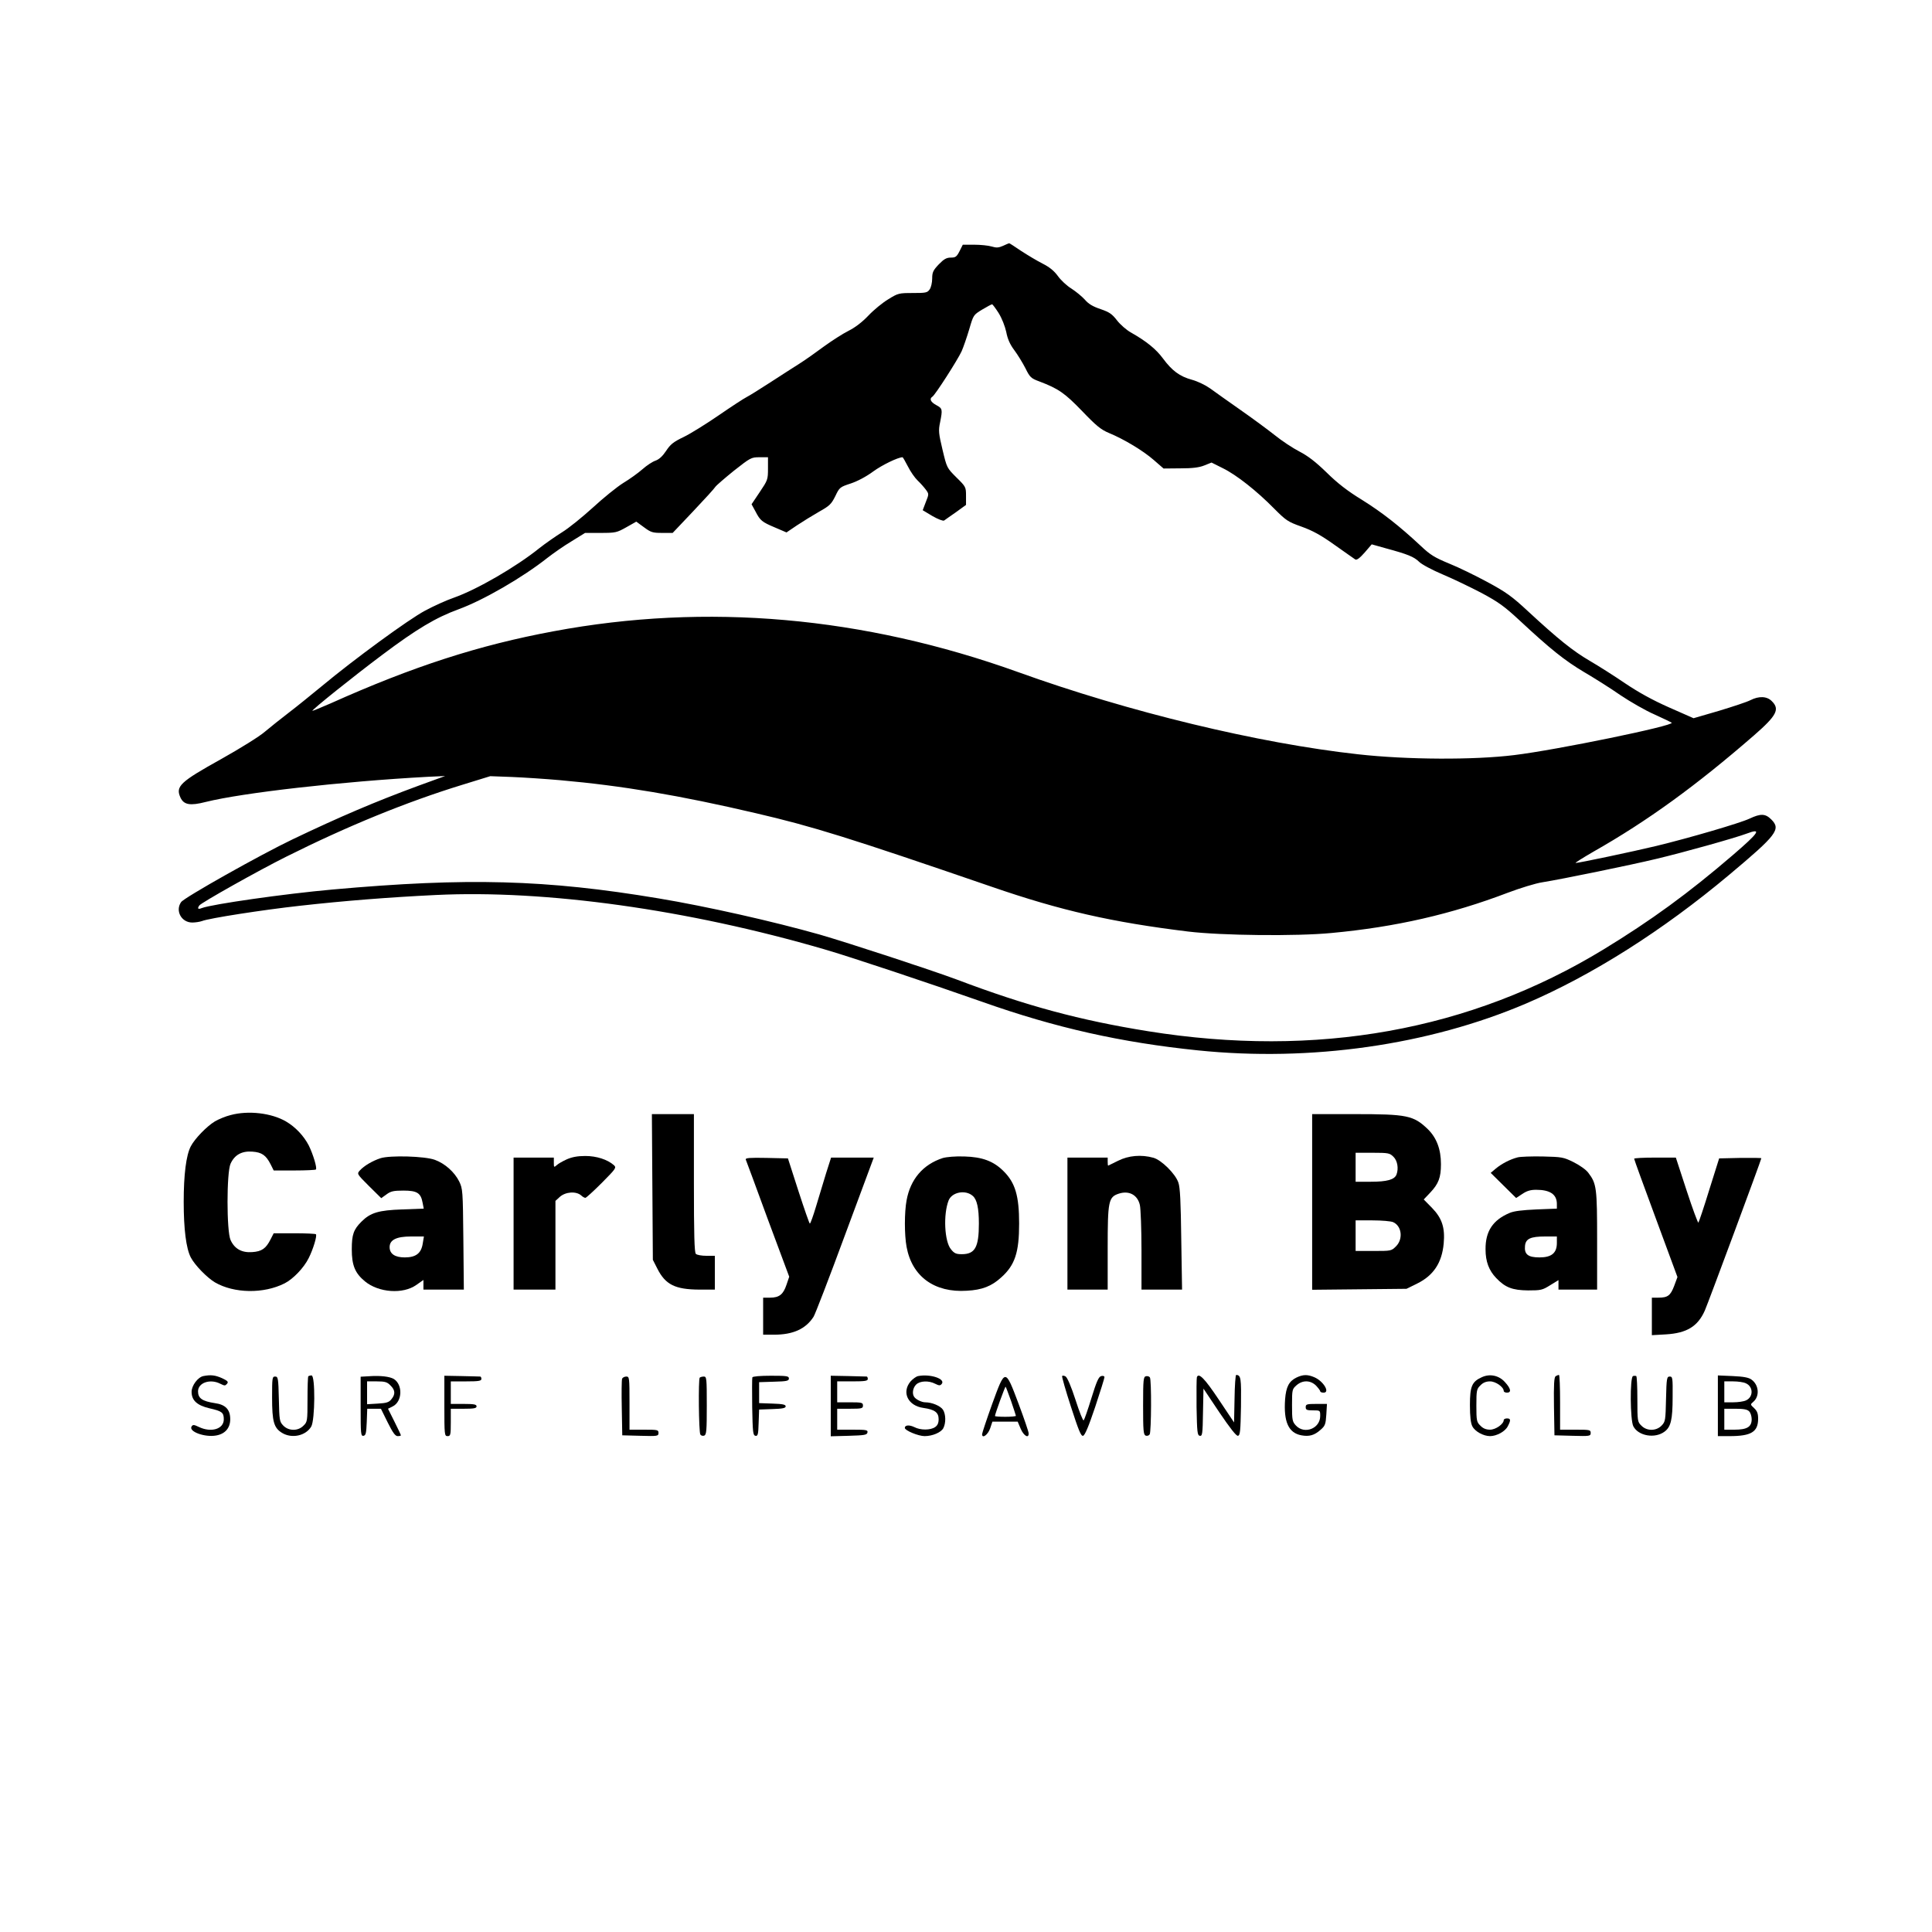 <?xml version="1.0" standalone="no"?>
<!DOCTYPE svg PUBLIC "-//W3C//DTD SVG 20010904//EN"
 "http://www.w3.org/TR/2001/REC-SVG-20010904/DTD/svg10.dtd">
<svg version="1.0" xmlns="http://www.w3.org/2000/svg"
 width="1200pt" height="1200pt" viewBox="0 0 1200 1200"
 preserveAspectRatio="xMidYMid meet">
<g transform="translate(0,1200) scale(0.1,-0.1)"
fill="#000000" stroke="none">
<path d="M6230 10473 c-27 -12 -42 -13 -71 -4 -20 6 -68 11 -107 11 l-72 0
-20 -40 c-18 -35 -25 -40 -54 -40 -27 0 -43 -9 -75 -42 -35 -37 -41 -49 -41
-88 0 -25 -7 -56 -16 -68 -14 -20 -23 -22 -104 -22 -86 0 -92 -1 -153 -39 -35
-21 -90 -66 -123 -101 -38 -40 -82 -74 -124 -95 -36 -18 -104 -62 -151 -96
-47 -35 -116 -84 -154 -108 -39 -25 -121 -77 -182 -117 -62 -40 -127 -81 -145
-90 -18 -9 -96 -60 -173 -113 -77 -53 -175 -114 -218 -135 -65 -31 -83 -46
-110 -87 -22 -33 -43 -52 -65 -60 -19 -6 -55 -30 -81 -53 -26 -23 -80 -62
-120 -86 -40 -25 -125 -94 -189 -153 -65 -59 -150 -128 -191 -153 -40 -25
-103 -69 -140 -98 -145 -117 -389 -258 -531 -308 -47 -16 -128 -53 -180 -81
-102 -54 -442 -303 -639 -467 -66 -54 -159 -130 -208 -167 -48 -37 -115 -90
-148 -118 -33 -29 -154 -104 -270 -169 -257 -143 -286 -170 -254 -240 21 -45
60 -52 157 -27 229 57 844 127 1377 156 l110 5 -165 -60 c-269 -99 -489 -193
-782 -333 -201 -96 -674 -362 -693 -390 -38 -54 2 -127 69 -127 19 0 46 4 60
9 45 18 382 70 608 95 276 31 556 53 845 67 682 33 1565 -90 2412 -337 159
-46 648 -209 986 -328 452 -160 858 -251 1335 -300 700 -72 1432 32 2039 291
409 175 847 452 1261 799 297 249 323 283 262 344 -37 37 -66 38 -136 5 -60
-28 -374 -120 -581 -170 -146 -35 -478 -105 -498 -105 -7 0 43 31 110 70 335
190 638 410 998 723 141 123 161 162 110 212 -30 31 -80 33 -133 6 -21 -11
-109 -40 -195 -66 l-158 -46 -152 67 c-104 46 -190 94 -272 149 -66 45 -165
108 -220 140 -106 62 -197 135 -385 309 -98 91 -135 118 -250 180 -74 40 -182
93 -240 116 -89 37 -116 53 -175 109 -133 124 -240 208 -365 286 -90 55 -152
103 -220 170 -69 67 -116 103 -170 131 -41 21 -110 67 -152 101 -43 34 -139
105 -215 158 -76 53 -160 113 -186 132 -28 20 -77 44 -113 54 -77 21 -124 56
-181 133 -43 58 -102 106 -199 161 -27 15 -66 49 -86 75 -31 40 -47 51 -102
70 -48 16 -75 32 -98 59 -18 20 -56 51 -84 69 -28 17 -65 52 -83 77 -23 32
-51 55 -94 77 -34 17 -94 53 -134 79 -40 27 -73 49 -75 48 -2 0 -19 -7 -38
-16z m-27 -418 c20 -32 39 -81 47 -117 8 -43 23 -77 50 -113 21 -28 52 -79 69
-112 28 -57 35 -63 86 -82 119 -45 158 -72 267 -185 87 -91 117 -115 165 -135
95 -39 214 -111 279 -168 l61 -53 104 1 c75 0 117 5 149 18 l45 18 70 -35 c84
-41 211 -141 319 -251 74 -74 85 -82 170 -112 69 -25 119 -52 206 -114 63 -45
121 -85 128 -90 10 -5 28 9 58 43 l44 51 89 -25 c136 -37 173 -52 206 -84 16
-16 82 -51 146 -78 64 -27 172 -79 241 -115 106 -57 141 -82 239 -173 189
-176 278 -247 399 -319 63 -37 165 -101 225 -143 61 -41 155 -95 210 -119 55
-25 103 -48 108 -52 19 -18 -714 -169 -978 -201 -251 -31 -666 -29 -970 5
-617 68 -1425 263 -2110 510 -962 346 -1936 432 -2887 254 -463 -86 -872 -218
-1385 -448 -62 -27 -113 -48 -113 -46 0 9 252 211 432 346 217 163 335 233
477 285 153 56 397 197 551 319 36 28 103 75 150 103 l84 52 97 0 c93 0 100 2
159 35 l62 35 48 -35 c43 -32 54 -35 113 -35 l65 0 128 135 c71 75 132 142
137 151 5 8 57 53 115 100 103 81 108 84 159 84 l53 0 0 -70 c0 -69 -2 -73
-51 -146 l-51 -76 24 -44 c30 -58 40 -66 123 -101 l70 -30 65 44 c36 24 98 62
138 85 64 36 75 46 100 96 26 55 29 57 96 79 42 14 97 43 140 75 55 40 154 88
182 88 2 0 17 -26 33 -57 16 -32 43 -71 61 -88 17 -16 40 -42 51 -57 19 -26
19 -27 -1 -77 l-19 -50 60 -36 c35 -20 66 -32 73 -28 6 5 40 28 74 52 l62 45
0 56 c0 55 -1 57 -60 115 -59 59 -59 59 -86 172 -24 101 -26 119 -15 170 16
81 15 86 -24 107 -35 19 -44 39 -24 52 17 10 158 230 182 283 11 25 32 86 47
136 26 89 26 89 80 122 30 18 58 33 62 33 3 0 22 -25 41 -55z m-2723 -2901
c383 -34 741 -94 1215 -205 356 -83 571 -150 1465 -457 429 -148 746 -220
1220 -278 208 -25 672 -30 890 -9 399 37 746 117 1095 250 77 29 174 59 215
65 120 19 553 108 706 145 173 41 490 130 562 157 98 37 79 8 -85 -133 -277
-238 -508 -406 -803 -586 -829 -505 -1782 -676 -2830 -508 -423 68 -754 157
-1185 320 -158 59 -667 226 -853 280 -286 81 -701 175 -1002 225 -700 117
-1188 130 -2025 55 -301 -27 -746 -91 -811 -115 -24 -10 -30 -4 -16 16 10 16
369 218 540 303 378 189 744 339 1092 446 l175 54 135 -5 c74 -3 209 -12 300
-20z"/>
<path d="M1432 5074 c-29 -7 -73 -25 -97 -39 -50 -30 -125 -107 -150 -155 -29
-56 -44 -176 -44 -345 0 -169 15 -289 44 -345 25 -48 100 -125 150 -155 119
-69 303 -72 433 -6 53 27 119 96 149 156 28 55 54 141 45 149 -3 3 -63 6 -133
6 l-129 0 -19 -37 c-29 -58 -55 -76 -114 -80 -65 -5 -110 20 -135 75 -25 55
-25 419 0 474 25 55 70 80 135 75 59 -4 85 -22 114 -79 l19 -38 129 0 c70 0
130 3 133 6 9 8 -17 94 -44 149 -31 60 -83 115 -141 149 -90 53 -235 70 -345
40z"/>
<path d="M4052 4628 l3 -453 28 -55 c50 -99 110 -129 260 -130 l97 0 0 105 0
105 -53 0 c-29 0 -58 5 -65 12 -9 9 -12 120 -12 440 l0 428 -130 0 -131 0 3
-452z"/>
<path d="M8150 4534 l0 -545 293 3 293 3 67 33 c101 50 153 129 164 248 9 98
-10 157 -72 221 l-52 53 40 42 c52 55 67 94 67 177 0 93 -27 164 -82 218 -89
85 -128 93 -455 93 l-263 0 0 -546z m505 281 c25 -24 33 -73 19 -110 -12 -32
-59 -45 -159 -45 l-95 0 0 90 0 90 105 0 c99 0 107 -2 130 -25z m-2 -406 c54
-24 63 -105 18 -150 -29 -29 -31 -29 -140 -29 l-111 0 0 95 0 95 105 0 c57 0
115 -5 128 -11z"/>
<path d="M2363 4806 c-49 -16 -102 -47 -128 -76 -19 -21 -18 -22 57 -97 l76
-75 32 23 c27 20 44 24 106 24 85 0 108 -15 119 -76 l7 -36 -134 -5 c-146 -5
-197 -20 -253 -76 -49 -49 -60 -80 -60 -172 0 -99 20 -148 82 -199 85 -70 236
-81 319 -22 l44 31 0 -30 0 -30 126 0 125 0 -3 313 c-3 304 -4 313 -26 359
-29 58 -88 111 -151 134 -62 23 -279 29 -338 10z m263 -528 c-9 -62 -42 -88
-112 -88 -61 0 -94 22 -94 64 0 45 42 66 133 66 l80 0 -7 -42z"/>
<path d="M3520 4799 c-24 -11 -53 -27 -62 -36 -17 -15 -18 -14 -18 15 l0 32
-125 0 -125 0 0 -410 0 -410 130 0 130 0 0 275 0 276 26 24 c36 33 103 38 135
9 8 -8 20 -14 25 -14 5 0 51 42 102 93 88 89 92 94 75 110 -40 35 -107 57
-178 57 -49 0 -83 -7 -115 -21z"/>
<path d="M5855 4807 c-122 -40 -200 -131 -224 -262 -14 -75 -14 -215 0 -290
34 -184 173 -285 374 -272 95 5 154 28 214 83 85 76 111 155 111 334 0 172
-24 254 -97 326 -62 62 -132 88 -243 91 -57 2 -111 -3 -135 -10z m187 -235
c26 -22 38 -76 38 -172 0 -147 -24 -190 -106 -190 -35 0 -47 5 -67 30 -41 48
-49 217 -15 304 21 52 105 68 150 28z"/>
<path d="M6944 4790 c-32 -16 -60 -30 -61 -30 -2 0 -3 11 -3 25 l0 25 -125 0
-125 0 0 -410 0 -410 125 0 125 0 0 258 c0 292 5 317 69 338 64 21 117 -8 131
-71 5 -22 10 -149 10 -282 l0 -243 126 0 126 0 -5 313 c-3 232 -7 322 -18 352
-18 54 -105 140 -155 154 -75 21 -155 14 -220 -19z"/>
<path d="M9425 4811 c-46 -12 -98 -39 -134 -69 l-32 -27 79 -78 79 -78 38 25
c28 19 51 26 86 26 86 0 128 -28 129 -86 l0 -31 -127 -5 c-88 -4 -140 -10
-167 -22 -104 -44 -150 -114 -149 -226 0 -76 21 -131 66 -178 56 -59 101 -76
198 -77 80 0 89 2 137 32 l52 32 0 -29 0 -30 120 0 120 0 0 304 c0 328 -3 354
-55 422 -14 19 -54 47 -92 66 -63 31 -72 32 -192 35 -69 1 -139 -1 -156 -6z
m245 -531 c0 -63 -33 -90 -108 -90 -71 0 -95 19 -90 71 4 45 34 59 126 59 l72
0 0 -40z"/>
<path d="M4632 4798 c3 -7 65 -174 137 -371 l133 -357 -17 -50 c-20 -60 -45
-80 -102 -80 l-43 0 0 -115 0 -115 68 0 c117 0 196 35 245 111 9 13 97 241
195 507 l179 482 -133 0 -132 0 -31 -97 c-16 -54 -44 -146 -62 -205 -18 -60
-35 -108 -39 -108 -3 0 -35 92 -71 203 l-65 202 -133 3 c-105 2 -132 0 -129
-10z"/>
<path d="M10150 4803 c0 -5 61 -172 135 -372 l134 -363 -20 -54 c-23 -61 -40
-74 -98 -74 l-41 0 0 -116 0 -117 88 5 c129 8 197 49 241 148 20 45 351 937
351 946 0 2 -59 3 -131 2 l-131 -3 -62 -197 c-33 -108 -64 -199 -67 -202 -3
-3 -36 86 -73 199 l-67 205 -130 0 c-71 0 -129 -3 -129 -7z"/>
<path d="M1263 3453 c-34 -7 -73 -59 -73 -98 0 -53 34 -84 110 -102 79 -18 90
-26 90 -69 0 -60 -78 -84 -155 -47 -31 15 -37 15 -45 3 -20 -32 83 -69 153
-56 56 10 87 47 87 101 0 60 -29 91 -96 100 -78 12 -104 30 -104 73 0 54 76
80 139 47 26 -13 30 -13 41 0 10 12 5 18 -31 35 -43 19 -70 22 -116 13z"/>
<path d="M1915 3452 c-3 -3 -5 -68 -5 -144 0 -134 -1 -140 -25 -163 -34 -35
-93 -34 -126 1 -23 24 -24 33 -27 165 -3 129 -5 139 -23 139 -18 0 -19 -8 -19
-130 0 -150 11 -189 62 -220 61 -37 147 -18 181 39 24 41 26 318 2 318 -8 0
-17 -3 -20 -5z"/>
<path d="M2293 3452 l-53 -3 0 -185 c0 -171 1 -185 18 -182 14 3 17 16 20 86
l3 82 42 0 43 0 42 -85 c32 -64 47 -85 62 -85 11 0 20 2 20 5 0 3 -18 41 -40
85 l-40 80 30 15 c59 30 63 134 6 170 -26 15 -83 22 -153 17z m132 -57 c30
-29 32 -55 6 -86 -15 -19 -30 -24 -85 -27 l-66 -4 0 71 0 71 60 0 c51 0 65 -4
85 -25z"/>
<path d="M2760 3268 c0 -181 1 -188 20 -188 18 0 20 7 20 85 l0 85 80 0 c64 0
80 3 80 15 0 12 -16 15 -80 15 l-80 0 0 70 0 70 95 0 c78 0 95 3 95 15 0 8 -3
15 -7 15 -5 0 -56 2 -116 3 l-107 2 0 -187z"/>
<path d="M4673 3445 c-2 -6 -2 -89 -1 -185 3 -156 5 -175 20 -178 15 -3 18 8
20 80 l3 83 83 3 c63 2 82 6 82 17 0 11 -19 15 -82 17 l-83 3 0 65 0 65 93 3
c79 2 92 5 92 20 0 15 -13 17 -111 17 -68 0 -113 -4 -116 -10z"/>
<path d="M5160 3267 l0 -188 112 3 c98 3 113 5 116 21 3 15 -6 17 -92 17 l-96
0 0 65 0 65 80 0 c73 0 80 2 80 20 0 18 -7 20 -80 20 l-80 0 0 65 0 65 95 0
c78 0 95 3 95 15 0 8 -3 15 -7 15 -5 0 -56 1 -116 3 l-107 2 0 -188z"/>
<path d="M5703 3453 c-12 -2 -34 -18 -48 -34 -56 -68 -15 -151 81 -164 70 -10
94 -28 94 -70 0 -24 -7 -39 -22 -49 -29 -20 -91 -20 -129 0 -31 15 -59 13 -59
-5 0 -16 84 -51 123 -51 49 0 102 23 116 49 17 32 16 87 -2 115 -16 24 -69 46
-110 46 -22 0 -59 18 -69 34 -14 20 -8 56 12 76 24 24 79 26 119 5 24 -12 31
-12 40 -1 26 31 -70 64 -146 49z"/>
<path d="M6597 3453 c-2 -5 22 -90 55 -191 47 -145 62 -183 75 -180 11 2 34
56 75 178 32 96 58 180 58 186 0 7 -8 10 -20 7 -16 -4 -29 -33 -61 -137 -22
-72 -44 -134 -48 -138 -4 -5 -27 53 -51 128 -27 83 -51 139 -62 145 -9 5 -19
6 -21 2z"/>
<path d="M7118 3452 c-16 -3 -18 -20 -18 -183 0 -155 2 -180 16 -186 9 -3 20
0 25 8 10 17 12 340 1 354 -4 6 -15 9 -24 7z"/>
<path d="M7434 3446 c-2 -6 -3 -90 -2 -186 3 -156 5 -175 20 -178 16 -3 18 11
20 145 l3 148 99 -148 c67 -99 105 -147 115 -145 14 3 16 29 19 182 2 177 0
195 -30 196 -4 0 -9 -66 -10 -147 l-3 -148 -95 142 c-88 132 -125 169 -136
139z"/>
<path d="M8053 3444 c-47 -23 -65 -58 -71 -135 -10 -140 21 -209 101 -224 49
-9 81 0 119 34 29 25 32 35 36 95 l4 66 -66 0 c-59 0 -66 -2 -66 -20 0 -17 7
-20 45 -20 45 0 45 0 45 -35 0 -78 -98 -116 -151 -59 -22 24 -24 34 -24 126 0
97 1 100 28 124 38 33 86 32 121 -2 14 -15 26 -31 26 -35 0 -5 9 -9 21 -9 42
0 -1 72 -58 96 -42 18 -70 17 -110 -2z"/>
<path d="M9204 3446 c-62 -28 -74 -57 -74 -173 0 -71 5 -113 15 -132 16 -32
69 -61 110 -61 41 0 94 29 110 61 20 38 19 49 -5 49 -11 0 -20 -5 -20 -10 0
-25 -50 -60 -85 -60 -25 0 -44 8 -60 25 -23 22 -25 31 -25 125 0 94 2 103 25
125 16 17 35 25 60 25 35 0 85 -35 85 -60 0 -5 9 -10 20 -10 29 0 25 25 -13
66 -37 41 -93 53 -143 30z"/>
<path d="M9662 3452 c-9 -7 -12 -51 -10 -188 l3 -179 113 -3 c107 -3 112 -2
112 18 0 19 -6 20 -95 20 l-95 0 0 170 c0 94 -3 170 -7 170 -5 0 -14 -4 -21
-8z"/>
<path d="M10143 3453 c-20 -7 -18 -275 2 -312 31 -60 134 -78 194 -33 39 29
50 74 50 215 1 119 0 127 -18 127 -18 0 -20 -10 -23 -139 -3 -132 -4 -141 -27
-165 -33 -35 -92 -36 -126 -1 -24 23 -25 29 -25 164 0 77 -3 142 -7 144 -5 2
-14 2 -20 0z"/>
<path d="M10670 3268 l0 -188 73 0 c134 0 177 26 177 108 0 33 -6 48 -25 66
-24 22 -24 23 -5 39 41 35 35 105 -11 138 -17 13 -50 19 -116 22 l-93 4 0
-189z m174 140 c47 -21 47 -85 1 -106 -14 -7 -50 -12 -80 -12 l-55 0 0 65 0
65 55 0 c30 0 65 -5 79 -12z m20 -174 c9 -8 16 -31 16 -49 0 -48 -29 -65 -107
-65 l-63 0 0 65 0 65 69 0 c50 0 74 -4 85 -16z"/>
<path d="M3864 3436 c-3 -8 -4 -90 -2 -183 l3 -168 113 -3 c107 -3 112 -2 112
18 0 19 -6 20 -90 20 l-90 0 0 165 c0 159 -1 165 -20 165 -11 0 -23 -6 -26
-14z"/>
<path d="M4346 3443 c-9 -10 -6 -337 4 -353 4 -7 15 -10 24 -7 14 6 16 31 16
187 0 168 -1 180 -18 180 -10 0 -22 -3 -26 -7z"/>
<path d="M6162 3278 c-34 -95 -62 -179 -62 -186 0 -30 36 -4 50 36 l14 42 79
0 78 0 19 -45 c19 -44 51 -62 49 -27 0 9 -28 91 -62 182 -84 223 -83 223 -165
-2z m118 20 c16 -48 30 -89 30 -92 0 -3 -29 -6 -65 -6 -36 0 -65 2 -65 5 0 12
63 185 66 182 2 -1 17 -42 34 -89z"/>
</g>
</svg>
